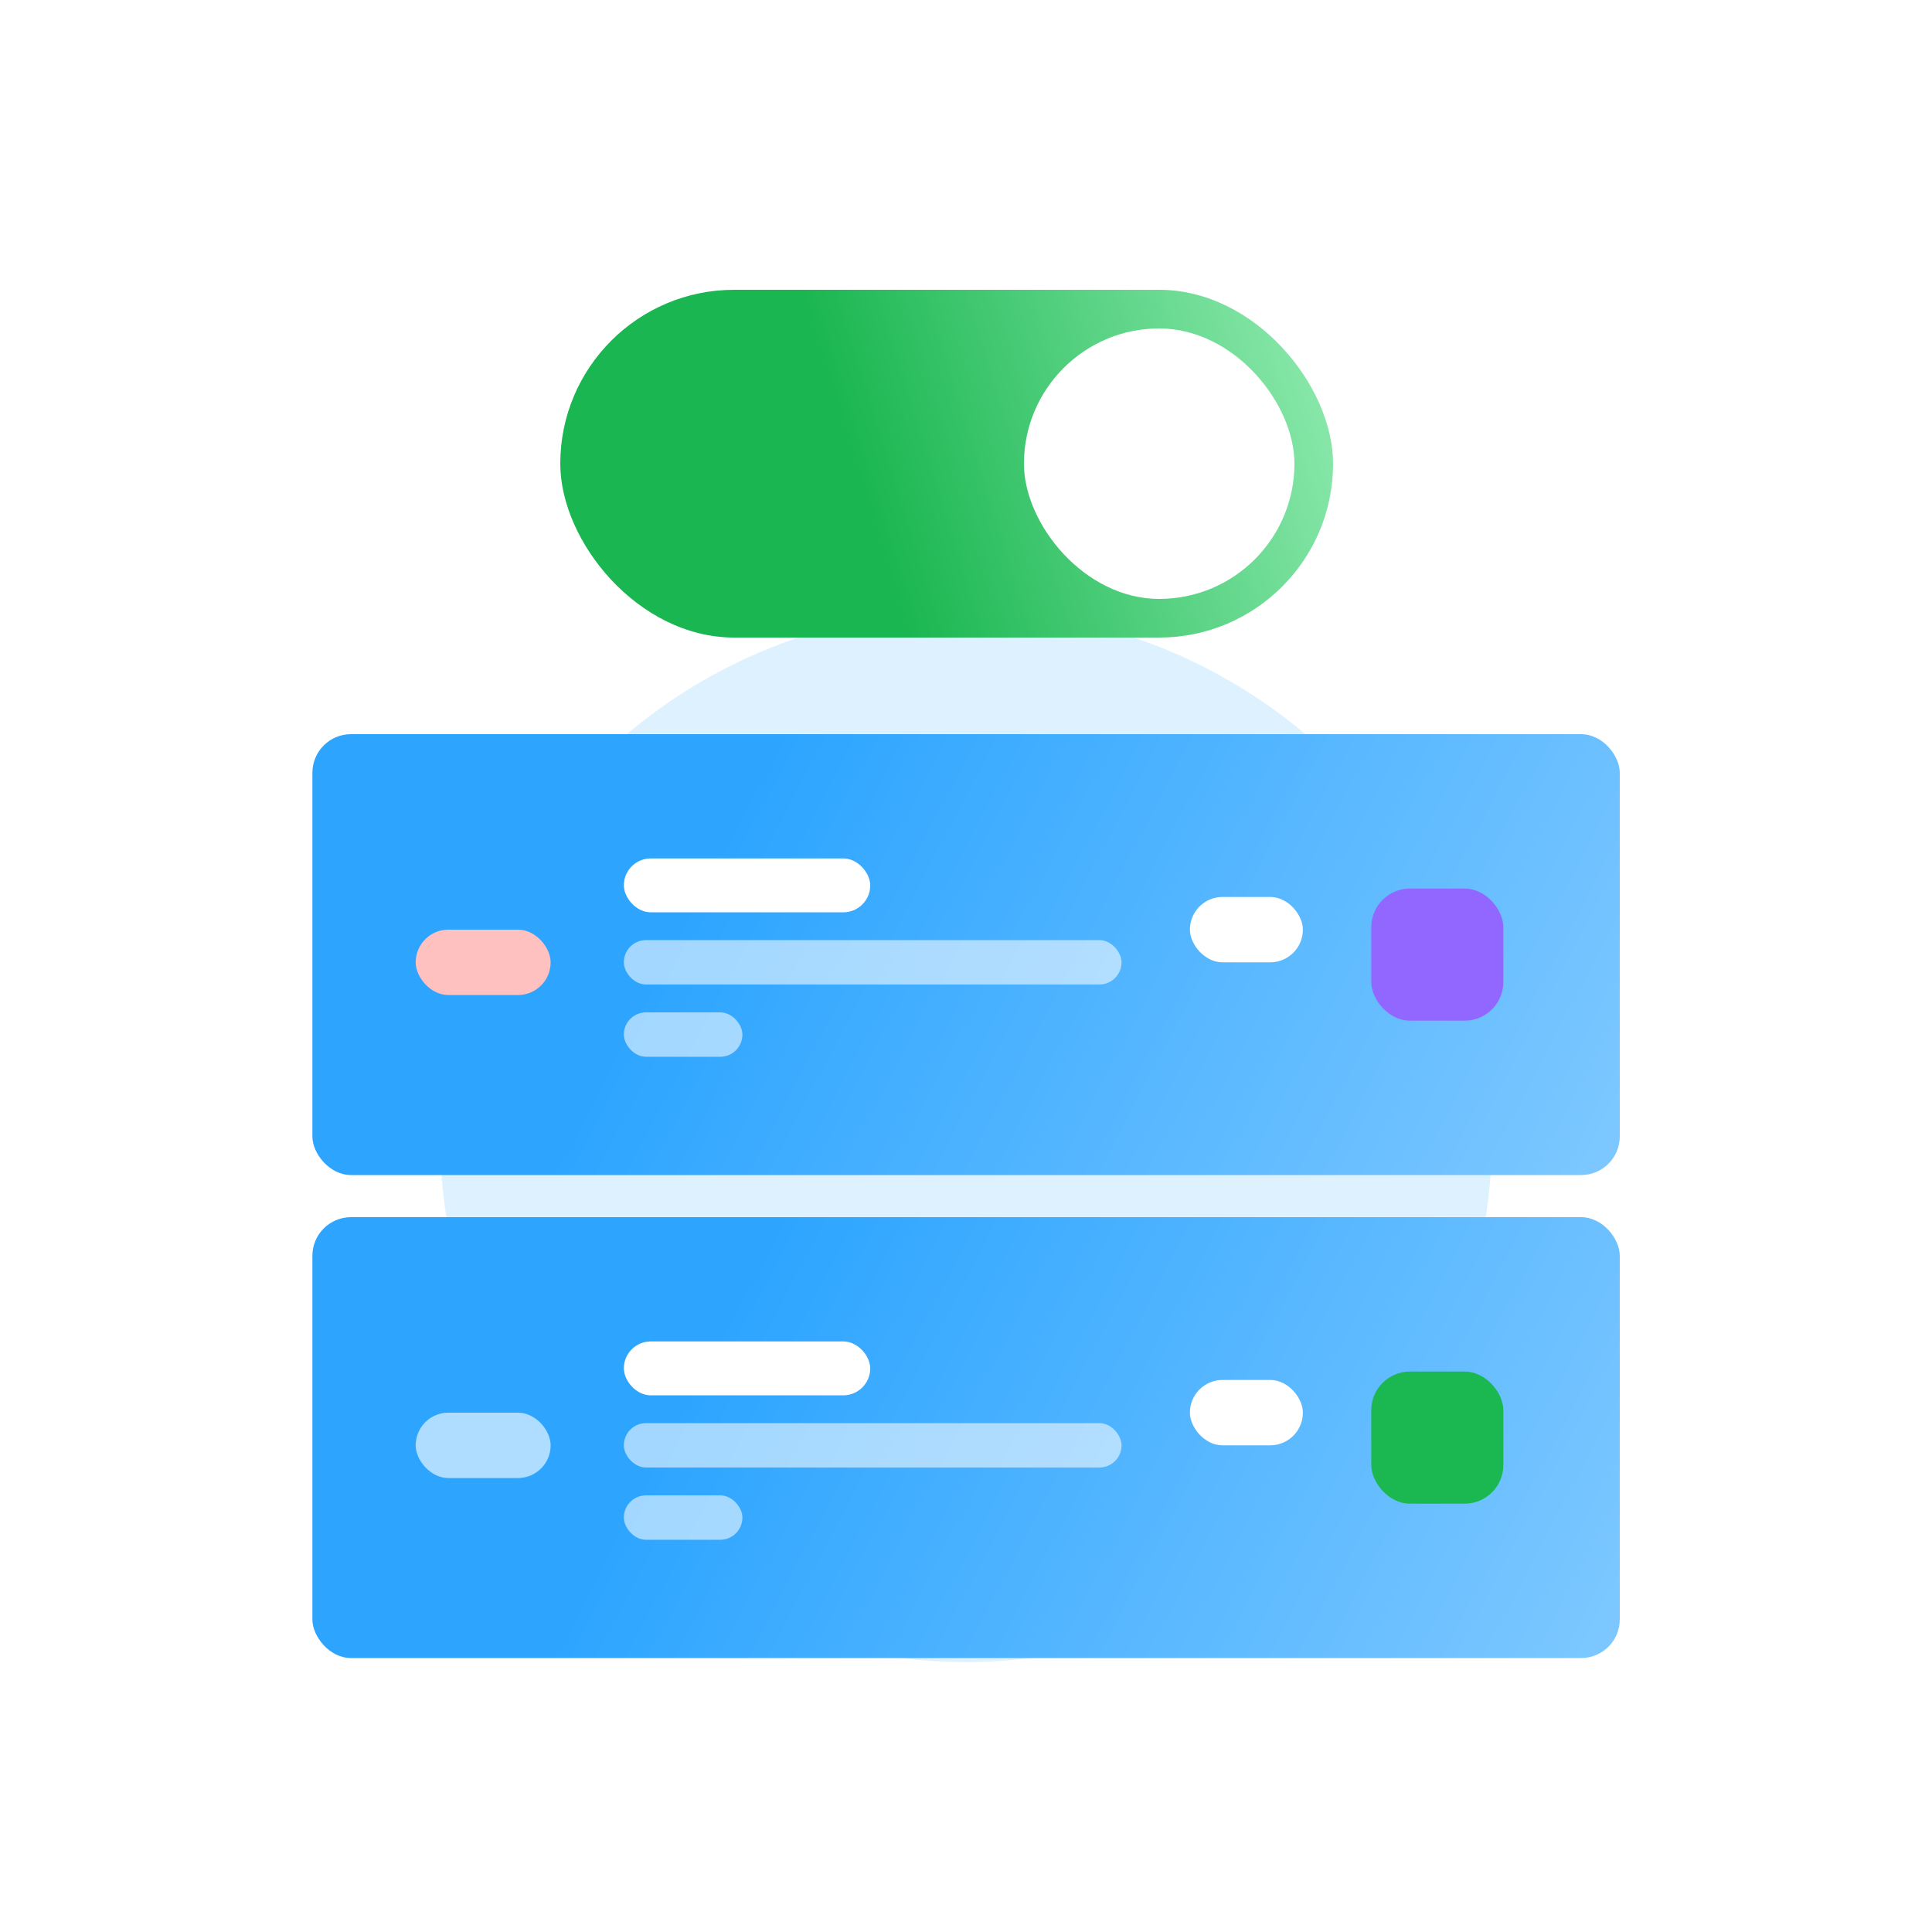 <svg width="60" height="60" viewBox="0 0 100 100" fill="none" xmlns="http://www.w3.org/2000/svg">
    <g clip-path="url(#clip0_3809_7408)">
        <path d="M100 0H0V100H100V0Z" fill="white" />
        <g opacity="0.28" filter="url(#filter0_f_3809_7408)">
            <circle cx="50.004" cy="58.803" r="27.223" fill="#8ACDFF" />
        </g>
        <rect x="29" y="15" width="40" height="18" rx="9" fill="url(#paint0_linear_3809_7408)" />
        <rect x="53" y="17" width="14" height="14" rx="7" fill="white" />
        <rect x="16.169" y="38" width="67.67" height="22.82" rx="2" fill="url(#paint1_linear_3809_7408)" />
        <rect x="21.516" y="48.119" width="6.985" height="3.384" rx="1.692" fill="#FFC0C0" />
        <rect x="61.589" y="46.426" width="5.848" height="3.384" rx="1.692" fill="white" />
        <rect x="70.976" y="45.992" width="6.837" height="6.837" rx="2" fill="#9267FF" />
        <rect x="32.29" y="44.432" width="12.753" height="2.79" rx="1.395" fill="white" />
        <rect x="32.29" y="48.66" width="25.761" height="2.298" rx="1.149" fill="white"
            fill-opacity="0.56" />
        <rect x="32.29" y="52.4" width="6.137" height="2.298" rx="1.149" fill="white"
            fill-opacity="0.56" />
        <rect x="16.169" y="63" width="67.67" height="22.82" rx="2" fill="url(#paint2_linear_3809_7408)" />
        <rect x="21.516" y="73.119" width="6.985" height="3.384" rx="1.692" fill="#AFDDFF" />
        <rect x="61.589" y="71.426" width="5.848" height="3.384" rx="1.692" fill="white" />
        <rect x="70.976" y="70.992" width="6.837" height="6.837" rx="2" fill="#1BB751" />
        <rect x="32.29" y="69.432" width="12.753" height="2.79" rx="1.395" fill="white" />
        <rect x="32.29" y="73.66" width="25.761" height="2.298" rx="1.149" fill="white"
            fill-opacity="0.56" />
        <rect x="32.29" y="77.4" width="6.137" height="2.298" rx="1.149" fill="white"
            fill-opacity="0.56" />
    </g>
    <defs>
        <filter id="filter0_f_3809_7408" x="16.264" y="25.063" width="67.48" height="67.48"
            filterUnits="userSpaceOnUse" color-interpolation-filters="sRGB">
            <feFlood flood-opacity="0" result="BackgroundImageFix" />
            <feBlend mode="normal" in="SourceGraphic" in2="BackgroundImageFix" result="shape" />
            <feGaussianBlur stdDeviation="3.259" result="effect1_foregroundBlur_3809_7408" />
        </filter>
        <linearGradient id="paint0_linear_3809_7408" x1="44" y1="23.357" x2="78.373" y2="12.663"
            gradientUnits="userSpaceOnUse">
            <stop stop-color="#1AB651" />
            <stop offset="1" stop-color="#BDFFD4" />
        </linearGradient>
        <linearGradient id="paint1_linear_3809_7408" x1="40.398" y1="38" x2="83.838" y2="60.82"
            gradientUnits="userSpaceOnUse">
            <stop stop-color="#2DA5FF" />
            <stop offset="1" stop-color="#7EC8FF" />
        </linearGradient>
        <linearGradient id="paint2_linear_3809_7408" x1="40.398" y1="63" x2="83.838" y2="85.82"
            gradientUnits="userSpaceOnUse">
            <stop stop-color="#2DA5FF" />
            <stop offset="1" stop-color="#7EC8FF" />
        </linearGradient>
        <clipPath id="clip0_3809_7408">
            <rect width="100" height="100" rx="14.664" fill="white" />
        </clipPath>
    </defs>
</svg>							
